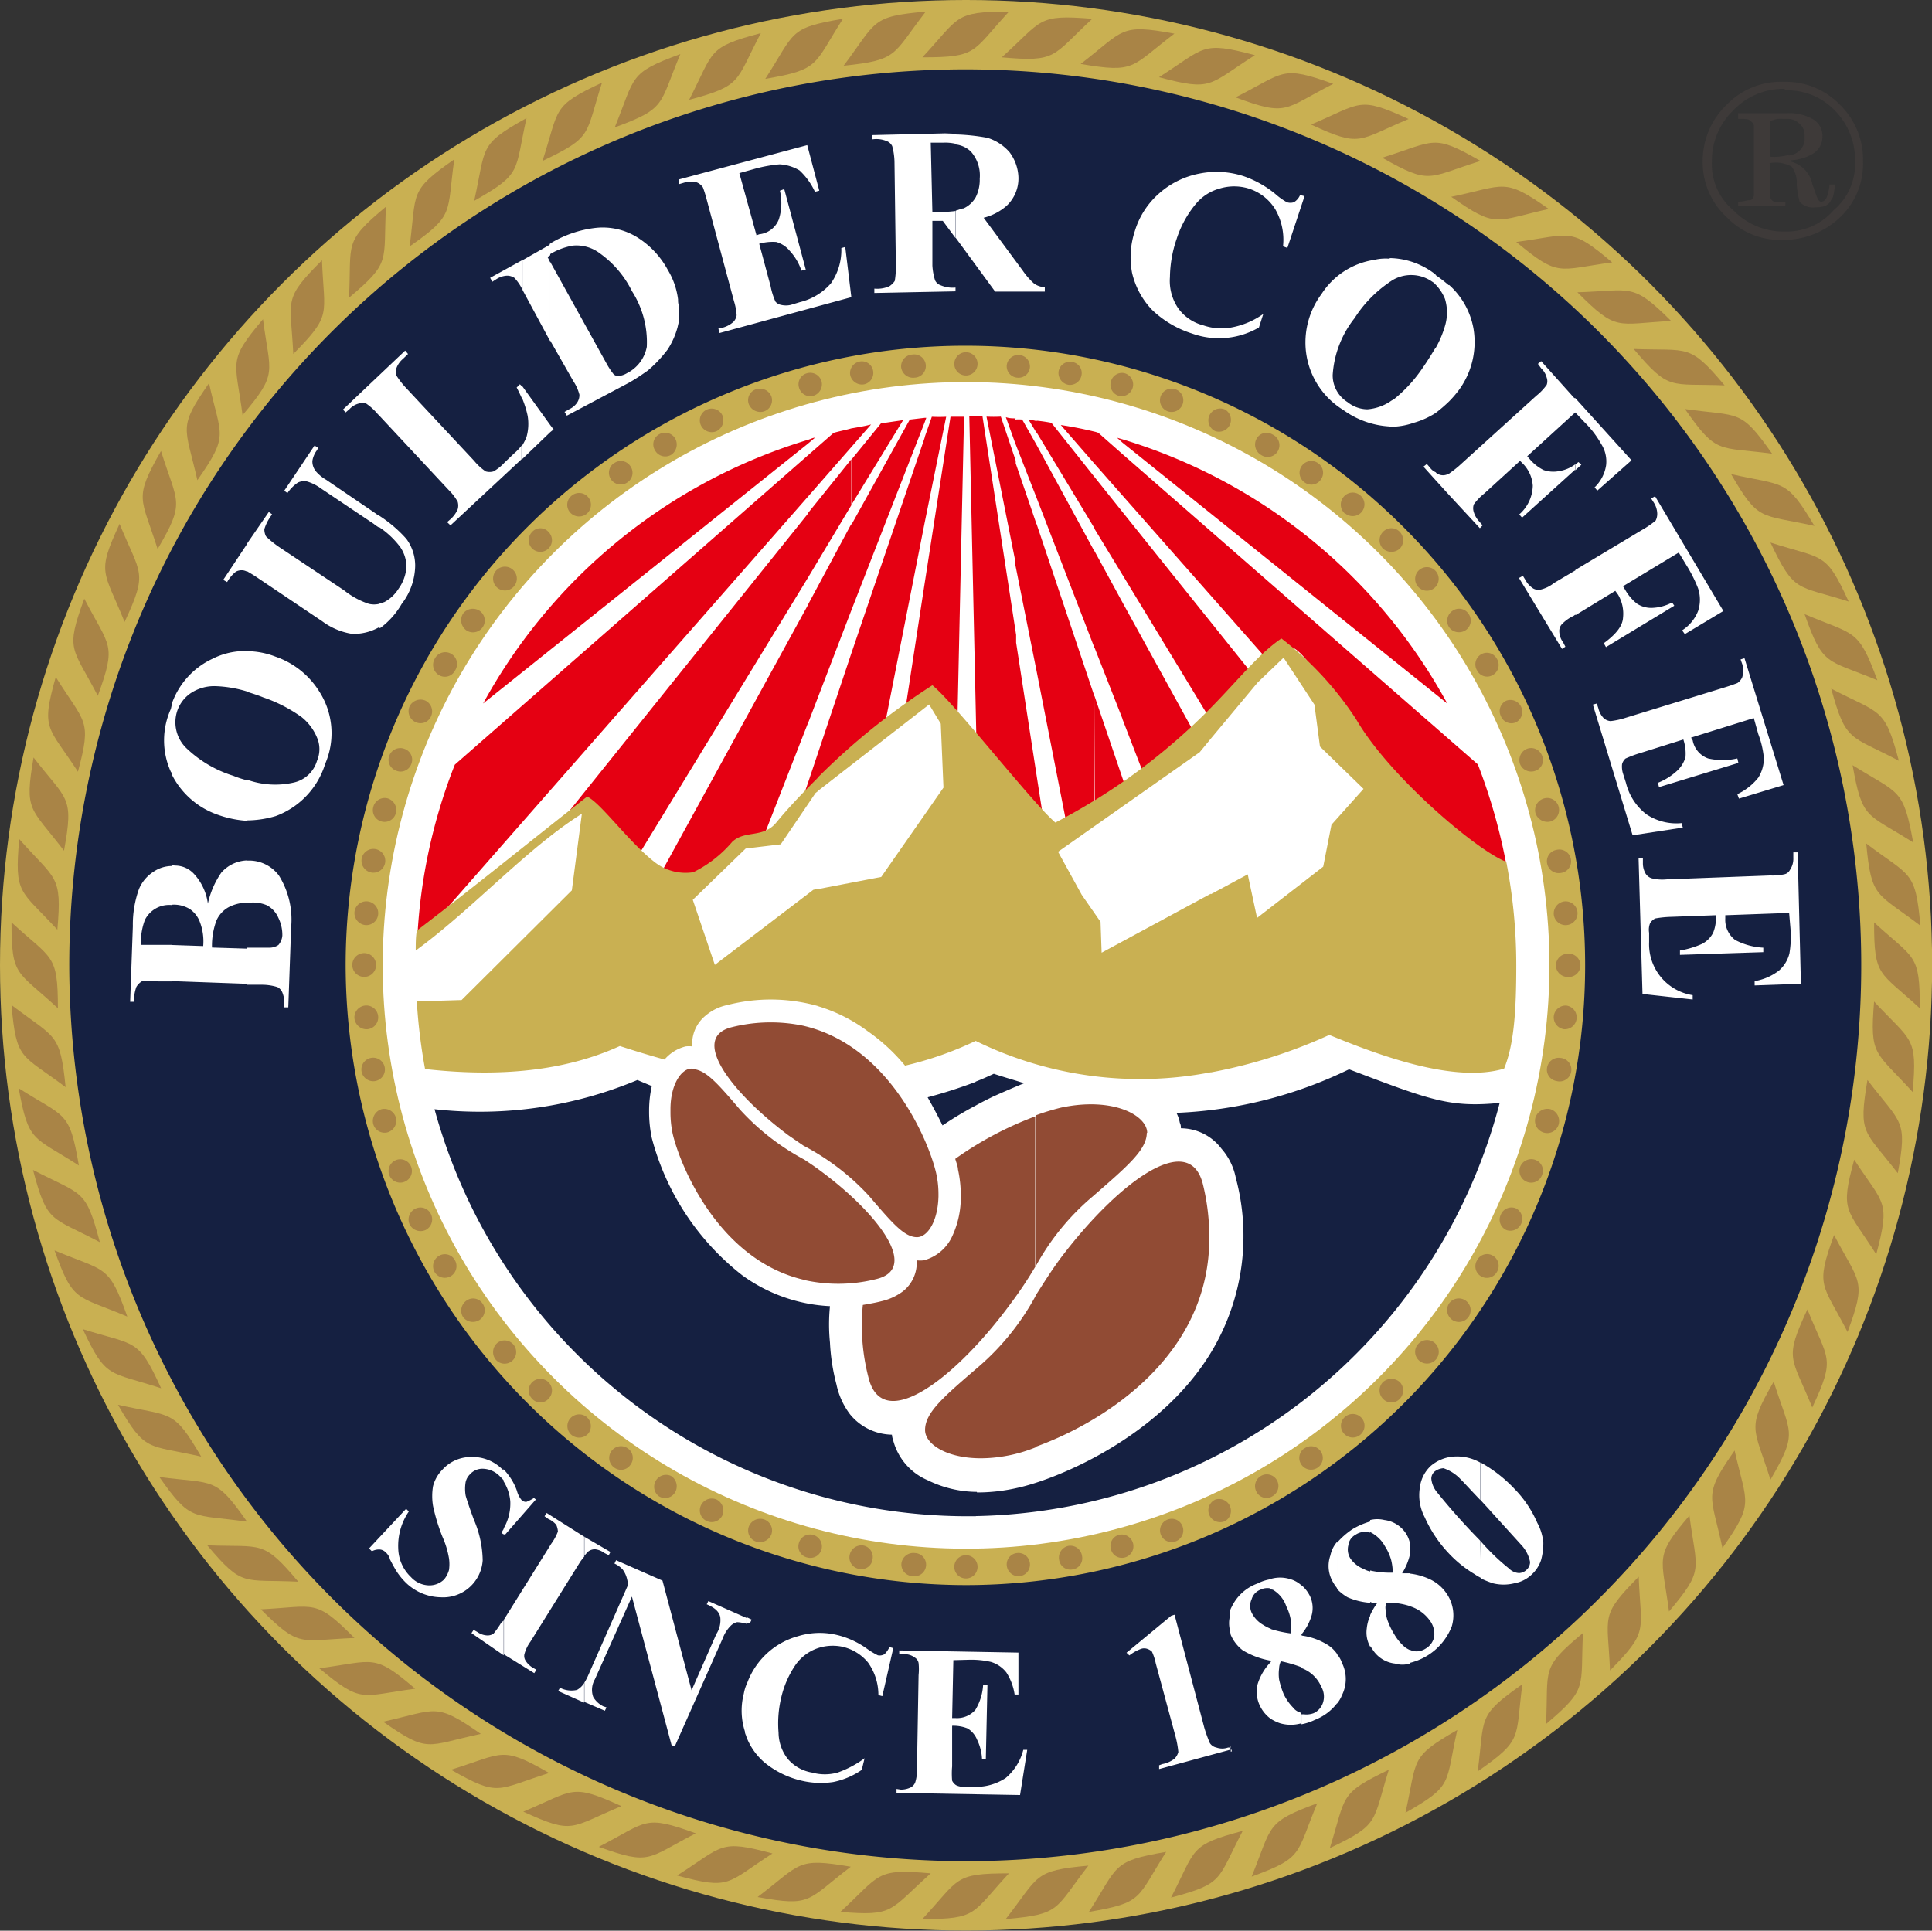 <svg id="图层_1" data-name="图层 1" xmlns="http://www.w3.org/2000/svg" viewBox="0 0 142.81 142.73"><rect x="0" y="0" width="142.81" height="142.73" fill="#333333" stroke="none"/><defs><style>.cls-1{fill:#c9b052;}.cls-2{fill:#152041;}.cls-3{fill:#fff;}.cls-4{fill:#914b34;}.cls-5{fill:#888;}.cls-6{fill:#a98446;}.cls-7{fill:#e50012;}.cls-8{fill:#3e3a39;}</style></defs><title>24正</title><ellipse class="cls-1" cx="71.41" cy="71.36" rx="71.41" ry="71.36"/><path class="cls-2" d="M85.28,140.86A66.23,66.23,0,1,0,19,74.64,66.35,66.35,0,0,0,85.28,140.86Z" transform="translate(-13.88 -3.27)"/><path class="cls-1" d="M85.28,120.45A45.81,45.81,0,1,0,39.43,74.64,45.91,45.91,0,0,0,85.28,120.45Z" transform="translate(-13.88 -3.27)"/><circle class="cls-3" cx="85.28" cy="74.64" r="43.12" transform="translate(-41.67 78.89) rotate(-45)"/><path class="cls-3" d="M130.32,48.71v-3.3l5-3a6.57,6.57,0,0,0,.94-.65,1.07,1.07,0,0,0,.12-.53,1.59,1.59,0,0,0-.24-.78l-.21-.33.29-.16,5.05,8.48-2.85,1.71-.2-.28a3,3,0,0,0,1.18-1.43,2.66,2.66,0,0,0,0-1.67,10.08,10.08,0,0,0-.86-1.71l-.57-.94-4.12,2.49.17.28a3.56,3.56,0,0,0,.85,1,1.91,1.91,0,0,0,1.1.32,3.41,3.41,0,0,0,1.51-.4l.16.24-5.05,3.06-.16-.29c.89-.65,1.38-1.26,1.42-1.87a2.76,2.76,0,0,0-.36-1.71l-.21-.29-2.93,1.79Zm0-10.67v-.45c.08,0,.16-.12.24-.16l.21.2-.45.41Zm0-4.28h0l.73.77a7,7,0,0,1,1.18,1.55,2.39,2.39,0,0,1,.37,1.59,2.87,2.87,0,0,1-.85,1.63l.2.24,2.53-2.24-4.16-4.6v1.06Zm13.12,22.62-4.56,1.42L139,58a1.76,1.76,0,0,0,1.14,1.34,4.84,4.84,0,0,0,2.16,0l.08.33-5.87,1.79-.08-.32a4.57,4.57,0,0,0,1.43-.9,2.2,2.2,0,0,0,.61-1,3.27,3.27,0,0,0-.16-1.3l-3.18,1a8.36,8.36,0,0,0-1.1.41.88.88,0,0,0-.25.41,1.73,1.73,0,0,0,.08.73l.21.66a4.19,4.19,0,0,0,1.51,2.32,4,4,0,0,0,2.6.65l.09.33-3.71.57-2.94-9.66.29-.08.12.36a1.55,1.55,0,0,0,.41.74.88.88,0,0,0,.49.2,5.63,5.63,0,0,0,1.1-.24l7.33-2.25c.53-.16.82-.28.94-.32a1,1,0,0,0,.37-.45,1.92,1.92,0,0,0,0-.94l-.13-.36.29-.09,2.89,9.38-3.3,1-.12-.33a4.34,4.34,0,0,0,1.55-1.22,2.66,2.66,0,0,0,.41-1.47,6.71,6.71,0,0,0-.41-1.75l-.33-1.18Zm2.69,14.38-4.72.17v.24a1.87,1.87,0,0,0,.73,1.59,5,5,0,0,0,2.08.57l0,.33-6.16.2v-.32a6.76,6.76,0,0,0,1.63-.49,1.94,1.94,0,0,0,.82-.82,2.83,2.83,0,0,0,.2-1.3l-3.3.12a7.79,7.79,0,0,0-1.18.12,1,1,0,0,0-.37.33,1.3,1.3,0,0,0-.08.73v.69A3.81,3.81,0,0,0,139,76.84v.32l-3.71-.41L135,66.69h.32v.37a1.52,1.52,0,0,0,.21.81.81.81,0,0,0,.44.33,3.2,3.2,0,0,0,1.1.08l7.67-.29a3.89,3.89,0,0,0,1-.08.6.6,0,0,0,.45-.33,1.46,1.46,0,0,0,.25-.89l0-.41h.32L147,76l-3.42.12,0-.32a4,4,0,0,0,1.8-.78,2.46,2.46,0,0,0,.77-1.26,7.38,7.38,0,0,0,.08-1.83ZM130.32,32.7v1.06L126.77,37l.21.24a3.19,3.19,0,0,0,1,.78,2.18,2.18,0,0,0,1.14.08,2.71,2.71,0,0,0,1.18-.49V38l-3.91,3.54-.21-.24a2.89,2.89,0,0,0,1-2.12,2.56,2.56,0,0,0-.69-1.59l-.25-.25-2.64,2.41a4.16,4.16,0,0,0-.78.81.89.89,0,0,0,0,.57,1.74,1.74,0,0,0,.41.7l.24.28-.2.21L121,39.87V38.28c.16-.12.4-.28.73-.57l5.71-5.18a4,4,0,0,0,.77-.81.79.79,0,0,0,0-.53,1.44,1.44,0,0,0-.41-.69l-.24-.33.24-.2,2.45,2.73Zm0,12.71v3.3l-.12.09a2.81,2.81,0,0,0-.9.65.75.75,0,0,0-.16.53,1.4,1.4,0,0,0,.28.77l.17.33-.25.16L126.16,46l.29-.16.2.33a1.69,1.69,0,0,0,.57.61.79.79,0,0,0,.53.08,2.5,2.5,0,0,0,1-.49l1.59-.94ZM121,32.94a8,8,0,0,0,.73-.85,6,6,0,0,0,1.06-4.57A5.68,5.68,0,0,0,121,24.34Zm0-8.6v8.6a10.58,10.58,0,0,1-1,.86V29a7.58,7.58,0,0,0,.69-1.63,3.46,3.46,0,0,0,0-2,3.3,3.3,0,0,0-.73-1.1v-.69a10.47,10.47,0,0,1,1,.77Zm0,13.94v1.59l-1-1.1V38.2a1,1,0,0,0,.28.16.8.8,0,0,0,.53,0S121,38.32,121,38.28Zm-1-14.71v.69c-.08,0-.16-.12-.25-.16a2.7,2.7,0,0,0-3-.08.87.87,0,0,1-.2.12V22.35A5.61,5.61,0,0,1,120,23.57Zm0,5.38V33.8a6,6,0,0,1-1.63.73,5.17,5.17,0,0,1-1.79.29V33a1.4,1.4,0,0,1,.32-.2,10.57,10.57,0,0,0,2.16-2.36c.37-.53.65-1,.94-1.47Zm0,9.25v.57l-.9-1,.25-.2.24.28A1,1,0,0,0,120.05,38.2Zm-3.42-15.85v1.79a9.17,9.17,0,0,0-2.57,2.65A7.53,7.53,0,0,0,112.39,31a2.34,2.34,0,0,0,1.1,2,2.39,2.39,0,0,0,1.46.53,3.58,3.58,0,0,0,1.68-.57v1.84a6.45,6.45,0,0,1-3.47-1.23A5.86,5.86,0,0,1,110.39,29,6,6,0,0,1,111.57,25a5.62,5.62,0,0,1,3.91-2.52,3.51,3.51,0,0,1,1.15-.08ZM84.51,24.83v-.28h0v.28Zm0-4,2.93,4,3.67,0v-.33a1.41,1.41,0,0,1-.81-.28,5.28,5.28,0,0,1-.82-.94l-2.89-3.91a4.1,4.1,0,0,0,1.67-.86,2.77,2.77,0,0,0,.9-2.16,3.28,3.28,0,0,0-.66-1.83,3.54,3.54,0,0,0-1.63-1.06,15.15,15.15,0,0,0-2.36-.25v.74a1.93,1.93,0,0,1,1.14.53,2.67,2.67,0,0,1,.65,2A2.89,2.89,0,0,1,86,17.86a2,2,0,0,1-.9.82c-.16,0-.37.12-.57.16v2Zm25.8-3.06-.33-.08a1.15,1.15,0,0,1-.45.53.8.8,0,0,1-.53,0,4.84,4.84,0,0,1-.85-.61,7.63,7.63,0,0,0-2.33-1.31,6.43,6.43,0,0,0-3.26-.2,6.27,6.27,0,0,0-3,1.47,6,6,0,0,0-1.79,2.77,6.15,6.15,0,0,0-.21,3.1,5.87,5.87,0,0,0,1.47,2.73A7.56,7.56,0,0,0,102,27.93a5.88,5.88,0,0,0,4.94-.45l.32-1a5.85,5.85,0,0,1-2.36,1,4.1,4.1,0,0,1-2.08-.16A3.26,3.26,0,0,1,100.93,26a3.59,3.59,0,0,1-.57-2.24,9,9,0,0,1,.49-2.81,7.74,7.74,0,0,1,1.43-2.61,3.49,3.49,0,0,1,1.79-1.14,3.68,3.68,0,0,1,2.08,0,3.59,3.59,0,0,1,2,1.55,4.52,4.52,0,0,1,.57,2.73l.32.12Zm-25.8-4.61v.74a3.28,3.28,0,0,0-.9-.08h-.93l.12,5.13h.49a9.81,9.81,0,0,0,1.22-.08v2l-.94-1.27H82.8l0,3.3A4.48,4.48,0,0,0,83,24a.71.71,0,0,0,.41.36,2.25,2.25,0,0,0,1.1.17v.28l-6,.12v-.32a2.27,2.27,0,0,0,1.1-.17,1.42,1.42,0,0,0,.41-.4,6.25,6.25,0,0,0,.08-1.19L80,15.29a4.77,4.77,0,0,0-.17-1.22.75.75,0,0,0-.41-.37,2,2,0,0,0-1.1-.12v-.32l5.42-.13ZM64.09,26.71v0Zm0-10.11,0,.28.41-.12a1.7,1.7,0,0,1,.9,0,1,1,0,0,1,.44.37,9.08,9.08,0,0,1,.29.94l2,7.45a4.36,4.36,0,0,1,.2,1.06.91.91,0,0,1-.24.49,2,2,0,0,1-.74.41l-.37.08.09.33,9.74-2.65-.45-3.71-.29.08a4.3,4.3,0,0,1-.77,2.61A4.44,4.44,0,0,1,73,25.61l-.66.2a1.58,1.58,0,0,1-.73,0,.71.71,0,0,1-.41-.24,5.28,5.28,0,0,1-.36-1.15L70,21.29a3.66,3.66,0,0,1,1.26-.13,2,2,0,0,1,1,.66,4,4,0,0,1,.86,1.46l.32-.08-1.59-5.95-.32.12a4,4,0,0,1-.08,2.12A1.74,1.74,0,0,1,70,20.59l-.2.08-1.27-4.6,1.18-.33a10.16,10.16,0,0,1,1.8-.32,3.22,3.22,0,0,1,1.47.45,5.05,5.05,0,0,1,1.14,1.58l.32-.08L73.55,14l-9.46,2.53Zm0,0v0l0,0Zm0,9.33v.82c0,.24-.08.49-.12.69a5.74,5.74,0,0,1-.74,1.67,9.76,9.76,0,0,1-1.46,1.55c-.29.2-.74.53-1.39.9L55.78,34l-.17-.28.37-.21a1.36,1.36,0,0,0,.57-.49,1,1,0,0,0,.16-.57,3.26,3.26,0,0,0-.45-1l-1.71-3V22.63l4.2,7.58a5.44,5.44,0,0,0,.49.73.5.5,0,0,0,.33.13,1.44,1.44,0,0,0,.65-.21,2.73,2.73,0,0,0,1.47-1.95,7,7,0,0,0-1.1-4.12A7.52,7.52,0,0,0,58.22,22a2.86,2.86,0,0,0-2-.57,4.83,4.83,0,0,0-1.71.65v-.77l.13-.09a8.25,8.25,0,0,1,3.26-1.1,4.84,4.84,0,0,1,3.09.7,6.45,6.45,0,0,1,2.25,2.4A5.54,5.54,0,0,1,64,25.4c0,.16,0,.33.08.49Zm-9.54,9.29v-.53l.25.33Zm0-13.85v.77a.87.87,0,0,1-.2.12l.2.41v5.83l-2-3.71s-.05-.08-.05-.12V22.51l2.08-1.18Zm0,13.32v.53l-2.08,2v-1a4,4,0,0,0,.33-.65A3.57,3.57,0,0,0,52.88,34a7.25,7.25,0,0,0-.41-1.3v-.9ZM52.47,22.51v2.12a3.47,3.47,0,0,0-.57-.82,1,1,0,0,0-.53-.16,1.59,1.59,0,0,0-.77.24l-.33.21-.16-.29,2.36-1.3Zm0,9.33v.9c-.12-.25-.24-.53-.4-.82l.24-.24.16.16Zm0,4.32a3.66,3.66,0,0,1-.61.65l-.69.66a3.26,3.26,0,0,1-.81.65,1,1,0,0,1-.58,0,4,4,0,0,1-.85-.78l-5.1-5.46a6.39,6.39,0,0,1-.65-.85.84.84,0,0,1,0-.53,1.6,1.6,0,0,1,.49-.7l.37-.36-.21-.25L41.92,31v3l5.13,5.5a3.77,3.77,0,0,1,.66.86,1,1,0,0,1,0,.57,2.22,2.22,0,0,1-.49.69l-.29.25.25.24,5.25-4.89v-1ZM41.92,49.73V47.9l.37-.12a2.78,2.78,0,0,0,1.06-1,3.08,3.08,0,0,0,.57-1.55,2.57,2.57,0,0,0-.45-1.51,6.34,6.34,0,0,0-1.55-1.47v-.85a9.67,9.67,0,0,1,2,1.71,3.33,3.33,0,0,1,.65,2,4.74,4.74,0,0,1-1,2.81A5.86,5.86,0,0,1,42,49.69S41.92,49.69,41.92,49.73ZM32.14,66.89h.2A2.74,2.74,0,0,1,34.5,68a6.17,6.17,0,0,1,.9,3.83l-.21,5.91-.32,0a2.06,2.06,0,0,0-.12-1.1.77.77,0,0,0-.37-.4,3.88,3.88,0,0,0-1.18-.17l-1.06,0V73.33l1.18,0,.45,0a1.18,1.18,0,0,0,.69-.2,1.21,1.21,0,0,0,.29-.69,2.86,2.86,0,0,0-.29-1.31,1.9,1.9,0,0,0-.86-.94A2.65,2.65,0,0,0,32.34,70h-.2V66.89ZM41.92,31v3l-.12-.12a4.23,4.23,0,0,0-.86-.78,1.17,1.17,0,0,0-.53,0,1.42,1.42,0,0,0-.69.41l-.29.25-.2-.21L41.92,31Zm0,10.43v.85a2.49,2.49,0,0,1-.41-.28l-3.95-2.65a3.3,3.3,0,0,0-1-.49,1.07,1.07,0,0,0-.65.08,2.84,2.84,0,0,0-.78.78l-.24-.17,2.24-3.34.28.17-.12.2a1.76,1.76,0,0,0-.32.77,1.17,1.17,0,0,0,.24.74,2.85,2.85,0,0,0,.78.65l3.66,2.49c.08.08.21.12.29.2Zm0,6.48a1.69,1.69,0,0,1-.78,0,5.88,5.88,0,0,1-1.83-1l-4.77-3.18a7.16,7.16,0,0,1-1-.81,1.18,1.18,0,0,1-.12-.53,3.32,3.32,0,0,1,.41-.86l.16-.24-.24-.17-1.63,2.37v2c.2.12.49.28.85.53l4.73,3.18a5,5,0,0,0,2.2.93,3.78,3.78,0,0,0,2-.49V47.9Zm-9.78,16v-3a6.17,6.17,0,0,0,3.5.2,2.31,2.31,0,0,0,1.67-1.59A2.17,2.17,0,0,0,37.39,58a3.8,3.8,0,0,0-1.22-1.72,10.87,10.87,0,0,0-2.85-1.46c-.41-.17-.82-.29-1.18-.41v-3a5.9,5.9,0,0,1,2.12.41,6.17,6.17,0,0,1,3.22,2.57,5.69,5.69,0,0,1,.44,5.34,6,6,0,0,1-3.66,3.87A7.63,7.63,0,0,1,32.14,63.92Zm-2.9,6.19a6.45,6.45,0,0,1,1-2.32,2.65,2.65,0,0,1,1.88-.9V70a3,3,0,0,0-1.31.32,2.09,2.09,0,0,0-.93,1,5.35,5.35,0,0,0-.33,2l2.57.08V76l-5.55-.2V73.13l2.33.08a4,4,0,0,0-.25-1.79,2,2,0,0,0-.73-.94,2.26,2.26,0,0,0-1.26-.33h-.09V67.26a.2.2,0,0,1,.21,0,1.9,1.9,0,0,1,1.47.65,4,4,0,0,1,1,2.2Zm2.9-26.57v2a1,1,0,0,0-.25-.09.9.9,0,0,0-.57.09,2.6,2.6,0,0,0-.65.77l-.29-.16,1.76-2.65Zm0,7.86v3A9,9,0,0,0,29.9,54,3.16,3.16,0,0,0,28,54.5a2.61,2.61,0,0,0-1,1.27,2.66,2.66,0,0,0,.7,2.85,8.79,8.79,0,0,0,3.42,2,7.53,7.53,0,0,0,1,.33v3A7.88,7.88,0,0,1,30,63.51a6,6,0,0,1-3.43-3V55.32a5.78,5.78,0,0,1,3-3.34A5.35,5.35,0,0,1,32.14,51.4ZM26.59,75.82h-1a4.82,4.82,0,0,0-1.23,0,1.21,1.21,0,0,0-.4.41,2.86,2.86,0,0,0-.17,1.1H23.5l.2-5.59A7.79,7.79,0,0,1,24.15,69a2.81,2.81,0,0,1,1.1-1.3,2.43,2.43,0,0,1,1.34-.41v2.89a2,2,0,0,0-2,1.1,4.62,4.62,0,0,0-.29,1.84l2.28,0v2.69Zm0-20.5v5.17s0-.08-.08-.16a5.63,5.63,0,0,1,0-4.65Z" transform="translate(-13.88 -3.27)"/><path class="cls-3" d="M118.09,126.23v-1a1.14,1.14,0,0,0,.49.12,1.27,1.27,0,0,0,.69-.21,1.33,1.33,0,0,0,.62-.85,1.67,1.67,0,0,0-.29-1.18,2.84,2.84,0,0,0-1.51-1.1v-2.41a4.76,4.76,0,0,1,1.55.45,3.06,3.06,0,0,1,1.22,1.1,2.84,2.84,0,0,1,.33,2.36,4.43,4.43,0,0,1-3.1,2.69Zm0-8v-.93a2,2,0,0,1,0,.69A.51.51,0,0,1,118.09,118.24Zm0-.93v.93a4.41,4.41,0,0,1-.57,1.35c.21,0,.41,0,.57,0V122a5.22,5.22,0,0,0-1.71-.25.78.78,0,0,0-.08.49,2.68,2.68,0,0,0,.16.86,5.52,5.52,0,0,0,.49,1,3.7,3.7,0,0,0,.78.94,2.24,2.24,0,0,0,.36.21v1a1.88,1.88,0,0,1-1.1,0,2.25,2.25,0,0,1-1.71-1.14.55.55,0,0,1-.12-.16v-2.28a4.7,4.7,0,0,1,.53-.9c-.21,0-.37,0-.53-.08v-2.32a6.55,6.55,0,0,0,1.67.16,4,4,0,0,0-.12-.94,3.71,3.71,0,0,0-.45-1,2.51,2.51,0,0,0-1.1-1.06v-.89a2.25,2.25,0,0,1,1.06,0,2.23,2.23,0,0,1,1.59,1A2.17,2.17,0,0,1,118.09,117.31Zm-2.93-1.63v.89a.12.12,0,0,1-.08,0,1.2,1.2,0,0,0-1,.17,1,1,0,0,0-.53.77,1.24,1.24,0,0,0,.16,1,2.17,2.17,0,0,0,1,.77,1.41,1.41,0,0,0,.45.17v2.32a5.12,5.12,0,0,1-1.67-.41,3.74,3.74,0,0,1-.78-.61v-3.42a5.7,5.7,0,0,1,1.14-1,5.48,5.48,0,0,1,1.31-.57Zm0,7V125a2.15,2.15,0,0,1-.25-1.35,2.94,2.94,0,0,1,.25-.93Zm-2.45,6.52v-3.63a1.92,1.92,0,0,1,.37.65,2.67,2.67,0,0,1,0,2.37A2.37,2.37,0,0,1,112.71,129.21Zm0-11.94v3.42a2.91,2.91,0,0,1-.28-.41,2.34,2.34,0,0,1-.21-2,2.23,2.23,0,0,1,.49-1Zm0,8.31v3.63a3.78,3.78,0,0,1-1.63,1.22,3.9,3.9,0,0,1-1,.33V130s.09,0,.17,0a1.53,1.53,0,0,0,.73-.08,1.28,1.28,0,0,0,.69-.77,1.46,1.46,0,0,0-.12-1.18,2.56,2.56,0,0,0-1.47-1.39v-2.4a4.81,4.81,0,0,1,2,.73,2.51,2.51,0,0,1,.65.65Zm-2.61-1.51v-3.58a2.56,2.56,0,0,1,.62.81,2.07,2.07,0,0,1,.12,1.39A3.84,3.84,0,0,1,110.1,124.07Zm0-3.58v3.58s0,.08-.08.08,0,0,.08,0v2.4a9.93,9.93,0,0,0-1.54-.45,1.32,1.32,0,0,0-.13.53,3,3,0,0,0,0,.82,6.44,6.44,0,0,0,.33,1.06,3.62,3.62,0,0,0,.69,1,1.06,1.06,0,0,0,.61.4v.78a2.84,2.84,0,0,1-1.54,0,3.26,3.26,0,0,1-.7-.33v-4.28a0,0,0,0,1,0,0h0v-2.36a8.28,8.28,0,0,0,1.47.32,3.92,3.92,0,0,0,0-1,3.4,3.4,0,0,0-.33-1,2.25,2.25,0,0,0-1-1.23s-.13,0-.17-.08V120a2.48,2.48,0,0,1,1.43,0A2.07,2.07,0,0,1,110.1,120.49Zm-2.24-.45v.69a1.15,1.15,0,0,0-.81.08,1.08,1.08,0,0,0-.65.7,1.2,1.2,0,0,0,0,1,2.13,2.13,0,0,0,.85.9,3,3,0,0,0,.57.29v2.36a6,6,0,0,1-2.08-.77,2.88,2.88,0,0,1-.89-1.15c0-.08,0-.12-.08-.2v-1.47a1.67,1.67,0,0,1,.16-.4,3.38,3.38,0,0,1,1.91-1.72,3.21,3.21,0,0,1,1-.32Zm0,6.07v4.28a2.58,2.58,0,0,1-.85-1,2.38,2.38,0,0,1-.17-1.59,4.07,4.07,0,0,1,1-1.67Zm-3,6.68v-.28h0l.08.24Zm0-10.31V124a2.18,2.18,0,0,1,0-1.47Zm0,10-.21,0a1.27,1.27,0,0,1-.85,0,.77.77,0,0,1-.49-.33,10.47,10.47,0,0,1-.41-1.14l-2.2-8.35-.25.08-3.3,2.73.21.2a3.15,3.15,0,0,1,.85-.48.69.69,0,0,1,.49,0,.91.91,0,0,1,.33.2,4,4,0,0,1,.28.86l1.43,5.29a7,7,0,0,1,.24,1.27,1.08,1.08,0,0,1-.28.49,2.05,2.05,0,0,1-.9.4l-.24.09,0,.28,5.26-1.43v-.28Zm-35.75-.9v-3.87a5.63,5.63,0,0,1,1.18-1.91,5.54,5.54,0,0,1,2.57-1.55,5.44,5.44,0,0,1,2.94-.08,6.34,6.34,0,0,1,2.16,1,5.57,5.57,0,0,0,.81.49.72.72,0,0,0,.49-.08,1.86,1.86,0,0,0,.37-.53l.28.08-.81,3.55-.29-.08a4.12,4.12,0,0,0-.77-2.41A3.43,3.43,0,0,0,76.11,125a3.48,3.48,0,0,0-1.91.16,3.33,3.33,0,0,0-1.51,1.18,7.15,7.15,0,0,0-1.06,2.41,8.2,8.2,0,0,0-.2,2.61,3.2,3.2,0,0,0,.69,1.95,3,3,0,0,0,1.79,1,3.53,3.53,0,0,0,1.88,0,7.55,7.55,0,0,0,2-1.06l-.21.86a5.64,5.64,0,0,1-2.12.9,6.16,6.16,0,0,1-2.28-.09,6.7,6.7,0,0,1-2.77-1.34,4.71,4.71,0,0,1-1.39-2Zm0-8.35v-.37l.33.16-.12.25a1.58,1.58,0,0,1-.21,0ZM84.35,126l-.09,4.28h.25a1.8,1.8,0,0,0,1.47-.61,4,4,0,0,0,.57-1.84h.32l-.12,5.5h-.28a3.66,3.66,0,0,0-.37-1.46,1.75,1.75,0,0,0-.69-.82,2.83,2.83,0,0,0-1.15-.2l0,3a5.94,5.94,0,0,0,0,1.06.83.83,0,0,0,.29.33,1.24,1.24,0,0,0,.65.12l.61,0a4,4,0,0,0,2.41-.65,4,4,0,0,0,1.3-2.08h.29l-.53,3.34-9.13-.16,0-.29.32.05a1.64,1.64,0,0,0,.74-.17.71.71,0,0,0,.32-.36,2.93,2.93,0,0,0,.13-1l.12-6.93a4.36,4.36,0,0,0,0-.9.6.6,0,0,0-.29-.41,1.22,1.22,0,0,0-.81-.24h-.33v-.28l8.81.16,0,3.1h-.28a4.19,4.19,0,0,0-.61-1.63,2.27,2.27,0,0,0-1.14-.78,6.51,6.51,0,0,0-1.63-.16Zm-15.29-3.06v.37a3.08,3.08,0,0,0-.69-.12,1,1,0,0,0-.49.28,2.56,2.56,0,0,0-.57.9l-3.55,8-.24-.09L60.59,121.3l-2.74,6.12a1.55,1.55,0,0,0-.12,1.3,1.77,1.77,0,0,0,.74.69l.24.08-.12.25-1.51-.65v-1.43a4.6,4.6,0,0,0,.24-.45l3-6.81-.08-.36a2,2,0,0,0-.33-.74,1.88,1.88,0,0,0-.61-.44l.12-.25,3.43,1.51L65,128.23l1.83-4.16a1.9,1.9,0,0,0,.29-1.26c-.09-.41-.41-.69-1-.94l.12-.24,2.85,1.26Zm0,4.85a3.48,3.48,0,0,0-.2.69,5,5,0,0,0,.08,2.78c0,.16.08.28.12.4v-3.87Zm-12-9.45v-1.47L59,118l-.12.24-.32-.16a1.43,1.43,0,0,0-.7-.28.82.82,0,0,0-.49.16S57.2,118.12,57.08,118.29Zm-3.55-4.24-2.32,2.65-.08-.09v-.4a3.69,3.69,0,0,0,.49-2,3.25,3.25,0,0,0-.49-1.47v-.89a4.6,4.6,0,0,1,.57.73,4.23,4.23,0,0,1,.41.85,1.75,1.75,0,0,0,.36.7.5.5,0,0,0,.33.12,3,3,0,0,0,.57-.29l.16.13Zm3.55,2.77-2.77-1.75-.16.24.28.2A1.6,1.6,0,0,1,55,116a1.48,1.48,0,0,1,.12.49,3.81,3.81,0,0,1-.49.9L51.13,123v2.57l2.24,1.39.16-.25-.28-.16a1.57,1.57,0,0,1-.53-.53.64.64,0,0,1-.08-.45,2.79,2.79,0,0,1,.45-.94l3.66-5.87c.13-.2.25-.32.33-.44v-1.47Zm0,10.84v1.43l-1.92-.86.13-.24a1.86,1.86,0,0,0,1.26.16A1.48,1.48,0,0,0,57.08,127.66Zm-5.95-11-.16-.12a1.74,1.74,0,0,1,.16-.28v.4Zm0-3.91v-.89s0,0-.08,0a3.1,3.1,0,0,0-2.32-.93,2.83,2.83,0,0,0-2.12.93,2.69,2.69,0,0,0-.7,1.23,4.41,4.41,0,0,0,0,1.46,13.85,13.85,0,0,0,.7,2.29,6.53,6.53,0,0,1,.48,1.59,3,3,0,0,1,0,.85,1.94,1.94,0,0,1-.36.7,1.55,1.55,0,0,1-1.14.44,1.86,1.86,0,0,1-1.31-.61,3,3,0,0,1-.94-2.08,4.48,4.48,0,0,1,.78-2.77l-.2-.2-2.74,2.93.21.21a1.11,1.11,0,0,1,.61-.13.68.68,0,0,1,.41.21,1,1,0,0,1,.32.53c.21.41.41.77.57,1a5,5,0,0,0,.62.73,3.79,3.79,0,0,0,2.56,1.06,2.93,2.93,0,0,0,3.1-2.73,7.87,7.87,0,0,0-.65-3c-.33-.89-.53-1.5-.61-1.79a3,3,0,0,1,0-1,1.17,1.17,0,0,1,.32-.57,1.23,1.23,0,0,1,1-.41,1.8,1.8,0,0,1,1.22.57,3.7,3.7,0,0,1,.37.41Zm0,10.27v2.57L48.73,124l.16-.24.28.16a1.36,1.36,0,0,0,.7.25.77.77,0,0,0,.49-.13,7.13,7.13,0,0,0,.57-.81Z" transform="translate(-13.88 -3.27)"/><path class="cls-4" d="M73.34,89c.37.25.74.49,1.18.82,4.2,3.1,7.38,7.21,4.16,8a11.52,11.52,0,0,1-5.34.08V89Zm9.91,2.53A7.07,7.07,0,0,0,83.08,90c-.53-2.32-3.42-9.37-9.74-10.88V88a17.81,17.81,0,0,1,4.77,3.67c1.71,2,2.61,3.06,3.55,3.06.77,0,1.54-1.14,1.59-3ZM65,82.3c1,0,1.87,1,3.58,3A17.71,17.71,0,0,0,73.34,89v8.89C67,96.44,64.13,89.39,63.6,87.07a7.65,7.65,0,0,1-.16-1.59v-.21c0-1.83.81-3,1.55-3Zm8.35-3.18A11.8,11.8,0,0,0,68,79.2c-3.22.77,0,4.89,4.16,8l1.18.81Z" transform="translate(-13.88 -3.27)"/><path class="cls-5" d="M81.66,94Z" transform="translate(-13.88 -3.27)"/><path class="cls-4" d="M98.65,87c0,1.26-1.38,2.44-4,4.72a18,18,0,0,0-4.2,5.14V85.72a17.59,17.59,0,0,1,1.87-.57c3.83-.81,6.36.57,6.36,1.88Zm4.61,7.17a16.32,16.32,0,0,0-.45-3.3c-1-4.24-6.48,0-10.6,5.5-.73,1-1.26,1.87-1.79,2.69v11.17c4.44-1.59,12.51-6.2,12.84-14.88ZM90.42,96.89a29.65,29.65,0,0,1-1.79,2.69c-4.08,5.58-9.54,9.78-10.56,5.5a15.34,15.34,0,0,1-.41-5.34c.45-.08.94-.16,1.39-.28a4.19,4.19,0,0,0,1.59-.74,2.69,2.69,0,0,0,1-2.28h0a2.24,2.24,0,0,0,.53,0,3.23,3.23,0,0,0,2.12-1.83,6.77,6.77,0,0,0,.61-2.9,9,9,0,0,0-.21-2c0-.2-.12-.49-.2-.77a25.47,25.47,0,0,1,5.91-3.14V96.89Zm0,2.2a18.54,18.54,0,0,1-4.16,5.18c-2.65,2.28-4,3.42-4,4.72s2.52,2.65,6.35,1.84a11.27,11.27,0,0,0,1.84-.57Z" transform="translate(-13.88 -3.27)"/><path class="cls-2" d="M124.74,84.78A40.84,40.84,0,0,1,86,115.35V113.6h.32a13.24,13.24,0,0,0,2.73-.33h0c2.69-.57,9.62-3.34,13.62-8.92a16.62,16.62,0,0,0,2.56-14,4.62,4.62,0,0,0-1.06-2.16,3.78,3.78,0,0,0-3-1.51c0-.12,0-.25-.08-.41a2.63,2.63,0,0,0-.25-.73,32.11,32.11,0,0,0,12.76-3.22c6,2.28,7.46,2.85,11.17,2.48ZM86,85c.45-.25.85-.45,1.26-.65.82-.37,1.59-.7,2.32-1-.77-.25-1.5-.45-2.24-.7-.45.21-.89.41-1.34.58Zm0,30.36h-.74A40.88,40.88,0,0,1,46,85.27a30.11,30.11,0,0,0,15-2.16c.37.17.69.29,1.06.45a8.29,8.29,0,0,0-.2,1.84,9.41,9.41,0,0,0,.2,2,19,19,0,0,0,6.69,10.15,12,12,0,0,0,6.48,2.28,13.43,13.43,0,0,0,0,2.69h0a15,15,0,0,0,.48,3.1,5.54,5.54,0,0,0,1,2.2,4.07,4.07,0,0,0,3.1,1.51,1.3,1.3,0,0,0,.08.37,4.42,4.42,0,0,0,2.57,3,8.33,8.33,0,0,0,3.63.86v1.75Zm0-32.11a35.89,35.89,0,0,1-3.55,1.14c.41.73.78,1.42,1.1,2.08A26.46,26.46,0,0,1,86,85Z" transform="translate(-13.88 -3.27)"/><path class="cls-6" d="M88.46,4.13c-2.77,3-2.28,3.38-6.4,3.38C84.84,4.53,84.35,4.13,88.46,4.13Z" transform="translate(-13.88 -3.27)"/><path class="cls-6" d="M82.06,145.14c2.78-3,2.29-3.38,6.4-3.38C85.69,144.74,86.18,145.14,82.06,145.14Z" transform="translate(-13.88 -3.27)"/><path class="cls-6" d="M82.31,4.13c-2.49,3.22-2,3.58-6.07,4C78.72,4.82,78.23,4.49,82.31,4.13Z" transform="translate(-13.88 -3.27)"/><path class="cls-6" d="M88.22,145.14c2.52-3.22,2-3.58,6.11-3.95C91.8,144.45,92.33,144.78,88.22,145.14Z" transform="translate(-13.88 -3.27)"/><path class="cls-6" d="M76.19,4.66C74,8.08,74.52,8.41,70.45,9.1,72.69,5.63,72.12,5.35,76.19,4.66Z" transform="translate(-13.88 -3.27)"/><path class="cls-6" d="M94.37,144.61c2.2-3.42,1.67-3.75,5.71-4.44C97.88,143.64,98.41,143.92,94.37,144.61Z" transform="translate(-13.88 -3.27)"/><path class="cls-6" d="M70.12,5.72c-1.91,3.62-1.34,3.87-5.3,4.93C66.7,7,66.13,6.78,70.12,5.72Z" transform="translate(-13.88 -3.27)"/><path class="cls-6" d="M100.44,143.55c1.88-3.62,1.31-3.87,5.3-4.93C103.83,142.25,104.4,142.5,100.44,143.55Z" transform="translate(-13.88 -3.27)"/><path class="cls-6" d="M64.17,7.27c-1.59,3.79-1,4-4.85,5.42C60.87,8.9,60.3,8.69,64.17,7.27Z" transform="translate(-13.88 -3.27)"/><path class="cls-6" d="M106.4,142c1.54-3.79,1-4,4.85-5.42C109.66,140.38,110.27,140.58,106.4,142Z" transform="translate(-13.88 -3.27)"/><path class="cls-6" d="M58.38,9.38c-1.26,3.92-.65,4-4.4,5.79C55.25,11.26,54.63,11.14,58.38,9.38Z" transform="translate(-13.88 -3.27)"/><path class="cls-6" d="M112.18,139.89c1.23-3.92.65-4,4.36-5.79C115.32,138,115.89,138.13,112.18,139.89Z" transform="translate(-13.88 -3.27)"/><path class="cls-6" d="M52.8,12c-.9,4-.28,4.08-3.87,6.12C49.83,14.11,49.21,14,52.8,12Z" transform="translate(-13.88 -3.27)"/><path class="cls-6" d="M117.77,137.28c.89-4,.28-4.08,3.83-6.12C120.7,135.16,121.35,135.24,117.77,137.28Z" transform="translate(-13.88 -3.27)"/><path class="cls-6" d="M47.46,15.05c-.57,4,.08,4.08-3.3,6.44C44.69,17.45,44.08,17.41,47.46,15.05Z" transform="translate(-13.88 -3.27)"/><path class="cls-6" d="M123.11,134.22c.53-4-.09-4.07,3.3-6.44C125.88,131.82,126.49,131.86,123.11,134.22Z" transform="translate(-13.88 -3.27)"/><path class="cls-6" d="M42.41,18.55c-.21,4.12.41,4.08-2.73,6.73C39.88,21.2,39.23,21.2,42.41,18.55Z" transform="translate(-13.88 -3.27)"/><path class="cls-6" d="M128.16,130.72c.2-4.12-.45-4.08,2.73-6.73C130.69,128.07,131.3,128.07,128.16,130.72Z" transform="translate(-13.88 -3.27)"/><path class="cls-6" d="M37.68,22.51c.16,4.11.77,4-2.12,6.93C35.36,25.36,34.75,25.44,37.68,22.51Z" transform="translate(-13.88 -3.27)"/><path class="cls-6" d="M132.89,126.76c-.17-4.11-.78-4,2.12-6.93C135.17,123.91,135.78,123.83,132.89,126.76Z" transform="translate(-13.88 -3.27)"/><path class="cls-6" d="M33.32,26.87c.53,4.07,1.14,3.95-1.51,7.09C31.28,29.89,30.67,30,33.32,26.87Z" transform="translate(-13.88 -3.27)"/><path class="cls-6" d="M137.25,122.4c-.53-4.07-1.14-4,1.51-7.09C139.29,119.39,139.9,119.26,137.25,122.4Z" transform="translate(-13.88 -3.27)"/><path class="cls-6" d="M29.33,31.6c.89,4,1.5,3.79-.86,7.17C27.57,34.78,27,34.94,29.33,31.6Z" transform="translate(-13.88 -3.27)"/><path class="cls-6" d="M141.2,117.71c-.85-4-1.47-3.83.9-7.21C143,114.5,143.57,114.33,141.2,117.71Z" transform="translate(-13.88 -3.27)"/><path class="cls-6" d="M25.78,36.61c1.22,3.91,1.83,3.71-.25,7.25C24.31,40,23.74,40.2,25.78,36.61Z" transform="translate(-13.88 -3.27)"/><path class="cls-6" d="M144.75,112.66c-1.23-3.91-1.8-3.71.24-7.25C146.21,109.32,146.83,109.07,144.75,112.66Z" transform="translate(-13.88 -3.27)"/><path class="cls-6" d="M22.72,42c1.55,3.79,2.12,3.5.37,7.25C21.54,45.41,21,45.7,22.72,42Z" transform="translate(-13.88 -3.27)"/><path class="cls-6" d="M147.84,107.32c-1.54-3.79-2.11-3.5-.36-7.25C149,103.86,149.6,103.57,147.84,107.32Z" transform="translate(-13.88 -3.27)"/><path class="cls-6" d="M20.11,47.53c1.88,3.63,2.41,3.3,1,7.18C19.22,51.08,18.69,51.4,20.11,47.53Z" transform="translate(-13.88 -3.27)"/><path class="cls-6" d="M150.45,101.74c-1.87-3.63-2.4-3.3-1-7.17C151.35,98.19,151.88,97.87,150.45,101.74Z" transform="translate(-13.88 -3.27)"/><path class="cls-6" d="M18,53.32c2.16,3.46,2.69,3.1,1.64,7C17.42,56.91,16.89,57.27,18,53.32Z" transform="translate(-13.88 -3.27)"/><path class="cls-6" d="M152.57,96c-2.2-3.46-2.69-3.1-1.63-7C153.14,92.36,153.63,92,152.57,96Z" transform="translate(-13.88 -3.27)"/><path class="cls-6" d="M16.36,59.27c2.49,3.22,3,2.81,2.25,6.89C16.12,62.9,15.67,63.31,16.36,59.27Z" transform="translate(-13.88 -3.27)"/><path class="cls-6" d="M154.16,90c-2.48-3.22-2.93-2.81-2.24-6.89C154.41,86.37,154.9,86,154.16,90Z" transform="translate(-13.88 -3.27)"/><path class="cls-6" d="M15.3,65.3C18,68.36,18.48,67.91,18.12,72,15.35,69,14.94,69.42,15.3,65.3Z" transform="translate(-13.88 -3.27)"/><path class="cls-6" d="M155.26,84c-2.77-3.06-3.18-2.61-2.85-6.69C155.18,80.3,155.63,79.85,155.26,84Z" transform="translate(-13.88 -3.27)"/><path class="cls-6" d="M14.73,71.46c3,2.77,3.43,2.28,3.43,6.35C15.14,75,14.73,75.53,14.73,71.46Z" transform="translate(-13.88 -3.27)"/><path class="cls-6" d="M155.79,77.81c-3-2.77-3.38-2.28-3.38-6.35C155.43,74.23,155.79,73.74,155.79,77.81Z" transform="translate(-13.88 -3.27)"/><path class="cls-6" d="M14.73,77.57c3.26,2.49,3.59,2,4,6.07C15.43,81.16,15.1,81.69,14.73,77.57Z" transform="translate(-13.88 -3.27)"/><path class="cls-6" d="M155.83,71.7c-3.26-2.48-3.62-2-4-6.07C155.1,68.11,155.47,67.58,155.83,71.7Z" transform="translate(-13.88 -3.27)"/><path class="cls-6" d="M15.26,83.72c3.47,2.21,3.75,1.63,4.45,5.71C16.28,87.23,16,87.76,15.26,83.72Z" transform="translate(-13.88 -3.27)"/><path class="cls-6" d="M155.3,65.55c-3.46-2.2-3.75-1.63-4.48-5.71C154.28,62,154.57,61.51,155.3,65.55Z" transform="translate(-13.88 -3.27)"/><path class="cls-6" d="M16.32,89.76C20,91.67,20.2,91.1,21.26,95.1,17.63,93.18,17.38,93.75,16.32,89.76Z" transform="translate(-13.88 -3.27)"/><path class="cls-6" d="M154.24,59.51c-3.62-1.91-3.91-1.34-5-5.33C152.9,56.09,153.18,55.52,154.24,59.51Z" transform="translate(-13.88 -3.27)"/><path class="cls-6" d="M17.91,95.71c3.79,1.59,4,1,5.38,4.89C19.5,99,19.3,99.58,17.91,95.71Z" transform="translate(-13.88 -3.27)"/><path class="cls-6" d="M152.65,53.56c-3.79-1.58-4-1-5.38-4.89C151,50.26,151.23,49.69,152.65,53.56Z" transform="translate(-13.88 -3.27)"/><path class="cls-6" d="M20,101.53c3.91,1.23,4.08.62,5.79,4.37C21.91,104.63,21.74,105.24,20,101.53Z" transform="translate(-13.88 -3.27)"/><path class="cls-6" d="M150.53,47.74c-3.87-1.23-4-.61-5.78-4.36C148.66,44.64,148.82,44,150.53,47.74Z" transform="translate(-13.88 -3.27)"/><path class="cls-6" d="M22.6,107.12c4,.9,4.08.28,6.15,3.83C24.76,110.05,24.64,110.66,22.6,107.12Z" transform="translate(-13.88 -3.27)"/><path class="cls-6" d="M148,42.15c-4-.89-4.12-.28-6.16-3.83C145.81,39.22,145.89,38.61,148,42.15Z" transform="translate(-13.88 -3.27)"/><path class="cls-6" d="M25.66,112.46c4.07.53,4.11-.08,6.48,3.3C28.06,115.19,28,115.8,25.66,112.46Z" transform="translate(-13.88 -3.27)"/><path class="cls-6" d="M144.87,36.81c-4-.53-4.08.09-6.44-3.3C142.51,34.08,142.51,33.47,144.87,36.81Z" transform="translate(-13.88 -3.27)"/><path class="cls-6" d="M29.2,117.51c4.08.16,4.08-.45,6.73,2.69C31.81,120,31.85,120.65,29.2,117.51Z" transform="translate(-13.88 -3.27)"/><path class="cls-6" d="M141.36,31.76c-4.07-.16-4.07.45-6.72-2.69C138.72,29.23,138.72,28.62,141.36,31.76Z" transform="translate(-13.88 -3.27)"/><path class="cls-6" d="M33.16,122.24c4.07-.2,4-.82,6.92,2.12C36,124.52,36.05,125.13,33.16,122.24Z" transform="translate(-13.88 -3.27)"/><path class="cls-6" d="M137.41,27c-4.07.21-4,.82-6.93-2.12C134.56,24.75,134.52,24.14,137.41,27Z" transform="translate(-13.88 -3.27)"/><path class="cls-6" d="M37.48,126.6c4.07-.53,4-1.14,7.09,1.51C40.53,128.64,40.66,129.25,37.48,126.6Z" transform="translate(-13.88 -3.27)"/><path class="cls-6" d="M133.05,22.67c-4,.53-3.91,1.14-7.09-1.51C130,20.63,129.91,20,133.05,22.67Z" transform="translate(-13.88 -3.27)"/><path class="cls-6" d="M42.2,130.55c4-.89,3.84-1.46,7.22.9C45.38,132.31,45.59,132.92,42.2,130.55Z" transform="translate(-13.88 -3.27)"/><path class="cls-6" d="M128.36,18.72c-4,.89-3.83,1.47-7.21-.9C125.14,17,125,16.35,128.36,18.72Z" transform="translate(-13.88 -3.27)"/><path class="cls-6" d="M47.22,134.1c3.91-1.22,3.71-1.79,7.25.24C50.56,135.57,50.8,136.14,47.22,134.1Z" transform="translate(-13.88 -3.27)"/><path class="cls-6" d="M123.31,15.17c-3.91,1.22-3.67,1.8-7.26-.24C120,13.7,119.76,13.13,123.31,15.17Z" transform="translate(-13.88 -3.27)"/><path class="cls-6" d="M52.56,137.2c3.79-1.59,3.5-2.12,7.25-.41C56,138.38,56.31,138.91,52.56,137.2Z" transform="translate(-13.88 -3.27)"/><path class="cls-6" d="M118,12.07c-3.79,1.59-3.5,2.12-7.21.41C114.55,10.89,114.26,10.36,118,12.07Z" transform="translate(-13.88 -3.27)"/><path class="cls-6" d="M58.14,139.8c3.63-1.87,3.3-2.4,7.17-1C61.69,140.66,62,141.19,58.14,139.8Z" transform="translate(-13.88 -3.27)"/><path class="cls-6" d="M112.43,9.47c-3.67,1.87-3.34,2.44-7.22,1C108.88,8.61,108.56,8.08,112.43,9.47Z" transform="translate(-13.88 -3.27)"/><path class="cls-6" d="M63.93,141.92c3.46-2.2,3.09-2.69,7.05-1.63C67.55,142.5,67.92,143,63.93,141.92Z" transform="translate(-13.88 -3.27)"/><path class="cls-6" d="M106.64,7.35c-3.46,2.2-3.1,2.69-7.09,1.63C103,6.78,102.65,6.29,106.64,7.35Z" transform="translate(-13.88 -3.27)"/><path class="cls-6" d="M69.88,143.51c3.26-2.48,2.85-2.93,6.89-2.24C73.5,143.76,73.91,144.25,69.88,143.51Z" transform="translate(-13.88 -3.27)"/><path class="cls-6" d="M100.69,5.76C97.43,8.24,97.84,8.69,93.76,8,97,5.51,96.61,5,100.69,5.76Z" transform="translate(-13.88 -3.27)"/><path class="cls-6" d="M76,144.61c3-2.77,2.57-3.22,6.68-2.85C79.58,144.53,80,144.94,76,144.61Z" transform="translate(-13.88 -3.27)"/><path class="cls-6" d="M94.62,4.66c-3,2.77-2.57,3.22-6.69,2.85C91,4.74,90.5,4.33,94.62,4.66Z" transform="translate(-13.88 -3.27)"/><path class="cls-6" d="M85.28,29.31a.86.86,0,0,1,0,1.72.86.86,0,1,1,0-1.72Z" transform="translate(-13.88 -3.27)"/><path class="cls-6" d="M85.28,118.24a.86.86,0,0,1,0,1.72.86.86,0,1,1,0-1.72Z" transform="translate(-13.88 -3.27)"/><path class="cls-6" d="M81.33,29.48a.86.86,0,1,1,.16,1.71.89.89,0,0,1-1-.77A.88.88,0,0,1,81.33,29.48Z" transform="translate(-13.88 -3.27)"/><path class="cls-6" d="M89.07,118.08a.85.85,0,0,1,.94.78.86.86,0,0,1-.77.93.87.87,0,0,1-.94-.77A.84.84,0,0,1,89.07,118.08Z" transform="translate(-13.88 -3.27)"/><path class="cls-6" d="M77.42,30a.84.84,0,0,1,1,.69.86.86,0,0,1-.7,1,.89.89,0,0,1-1-.73A.87.87,0,0,1,77.42,30Z" transform="translate(-13.88 -3.27)"/><path class="cls-6" d="M92.86,117.55a.87.87,0,0,1,1,.74.83.83,0,0,1-.69,1,.84.84,0,0,1-1-.69A.89.89,0,0,1,92.86,117.55Z" transform="translate(-13.88 -3.27)"/><path class="cls-6" d="M73.55,30.86a.87.87,0,0,1,1.06.61A.89.89,0,0,1,74,32.53a.86.86,0,0,1-1.06-.61A.84.84,0,0,1,73.55,30.86Z" transform="translate(-13.88 -3.27)"/><path class="cls-6" d="M96.57,116.74a.87.87,0,0,1,1.06.61.86.86,0,0,1-.61,1.06A.83.83,0,0,1,96,117.8.85.85,0,0,1,96.57,116.74Z" transform="translate(-13.88 -3.27)"/><path class="cls-6" d="M69.76,32.05a.91.91,0,0,1,1.14.53.87.87,0,0,1-.53,1.1.92.92,0,0,1-1.14-.53A.85.85,0,0,1,69.76,32.05Z" transform="translate(-13.88 -3.27)"/><path class="cls-6" d="M100.2,115.6a.85.85,0,0,1,1.1.53.86.86,0,1,1-1.1-.53Z" transform="translate(-13.88 -3.27)"/><path class="cls-6" d="M66.13,33.55a.88.88,0,0,1,1.14.41.91.91,0,0,1-.41,1.18.89.89,0,0,1-1.18-.45A.87.87,0,0,1,66.13,33.55Z" transform="translate(-13.88 -3.27)"/><path class="cls-6" d="M103.71,114.13a.88.88,0,0,1,.73,1.59.87.87,0,0,1-.73-1.59Z" transform="translate(-13.88 -3.27)"/><path class="cls-6" d="M62.58,35.39a.87.87,0,0,1,1.22.32.91.91,0,0,1-.32,1.19.86.86,0,0,1-1.18-.33A.85.85,0,0,1,62.58,35.39Z" transform="translate(-13.88 -3.27)"/><path class="cls-6" d="M107.09,112.38a.86.86,0,0,1,1.18.32.87.87,0,0,1-.33,1.18.83.83,0,0,1-1.18-.32A.87.87,0,0,1,107.09,112.38Z" transform="translate(-13.88 -3.27)"/><path class="cls-6" d="M59.28,37.51a.84.84,0,0,1,1.18.2.85.85,0,0,1-.2,1.22.86.86,0,1,1-1-1.42Z" transform="translate(-13.88 -3.27)"/><path class="cls-6" d="M110.31,110.34a.85.85,0,0,1,1.18.2.86.86,0,0,1-.2,1.22.86.86,0,1,1-1-1.42Z" transform="translate(-13.88 -3.27)"/><path class="cls-6" d="M56.14,39.91a.87.87,0,1,1,1.1,1.35A.89.89,0,0,1,56,41.13.86.86,0,0,1,56.14,39.91Z" transform="translate(-13.88 -3.27)"/><path class="cls-6" d="M113.32,108a.87.87,0,1,1-.12,1.22A.86.86,0,0,1,113.32,108Z" transform="translate(-13.88 -3.27)"/><path class="cls-6" d="M53.21,42.6a.81.81,0,0,1,1.22,0,.86.86,0,1,1-1.22,0Z" transform="translate(-13.88 -3.27)"/><path class="cls-6" d="M116.1,105.45a.93.93,0,0,1,1.26,0,.9.9,0,0,1,0,1.22.85.85,0,0,1-1.26,0A.88.88,0,0,1,116.1,105.45Z" transform="translate(-13.88 -3.27)"/><path class="cls-6" d="M50.52,45.49a.88.88,0,1,1,.12,1.23A.89.89,0,0,1,50.52,45.49Z" transform="translate(-13.88 -3.27)"/><path class="cls-6" d="M118.7,102.64a.87.87,0,1,1,.09,1.22A.85.85,0,0,1,118.7,102.64Z" transform="translate(-13.88 -3.27)"/><path class="cls-6" d="M48.11,48.63a.91.91,0,0,1,1.23-.2.87.87,0,0,1-1,1.43A.92.92,0,0,1,48.11,48.63Z" transform="translate(-13.88 -3.27)"/><path class="cls-6" d="M121,99.62a.88.88,0,0,1,1.22-.2.86.86,0,0,1-1,1.42A.89.89,0,0,1,121,99.62Z" transform="translate(-13.88 -3.27)"/><path class="cls-6" d="M46,52a.87.87,0,1,1,1.51.85.84.84,0,0,1-1.18.33A.88.88,0,0,1,46,52Z" transform="translate(-13.88 -3.27)"/><path class="cls-6" d="M123.06,96.44a.83.83,0,0,1,1.19-.33.87.87,0,0,1,.28,1.19.85.85,0,0,1-1.18.32A.86.86,0,0,1,123.06,96.44Z" transform="translate(-13.88 -3.27)"/><path class="cls-6" d="M44.16,55.48a.91.91,0,0,1,1.18-.41.89.89,0,0,1,.41,1.14.85.85,0,0,1-1.14.45A.89.89,0,0,1,44.16,55.48Z" transform="translate(-13.88 -3.27)"/><path class="cls-6" d="M124.82,93.06a.85.85,0,0,1,1.14-.45.88.88,0,0,1-.74,1.59A.84.84,0,0,1,124.82,93.06Z" transform="translate(-13.88 -3.27)"/><path class="cls-6" d="M42.65,59.15a.87.87,0,0,1,1.1-.53.85.85,0,0,1,.53,1.14.84.84,0,0,1-1.1.49A.86.86,0,0,1,42.65,59.15Z" transform="translate(-13.88 -3.27)"/><path class="cls-6" d="M126.24,89.55a.88.88,0,0,1,1.14-.53.84.84,0,0,1,.49,1.1.85.85,0,0,1-1.1.53A.87.87,0,0,1,126.24,89.55Z" transform="translate(-13.88 -3.27)"/><path class="cls-6" d="M41.47,62.94a.87.87,0,0,1,1.06-.65.9.9,0,0,1,.61,1.1.86.86,0,1,1-1.67-.45Z" transform="translate(-13.88 -3.27)"/><path class="cls-6" d="M127.38,85.88a.93.93,0,0,1,1.11-.61.92.92,0,0,1,.61,1.1A.88.88,0,0,1,128,87,.9.9,0,0,1,127.38,85.88Z" transform="translate(-13.88 -3.27)"/><path class="cls-6" d="M40.61,66.77a.88.88,0,1,1,.7,1A.89.89,0,0,1,40.61,66.77Z" transform="translate(-13.88 -3.27)"/><path class="cls-6" d="M128.24,82.18a.87.87,0,0,1,1-.7.87.87,0,1,1-.29,1.71A.85.85,0,0,1,128.24,82.18Z" transform="translate(-13.88 -3.27)"/><path class="cls-6" d="M40.08,70.72a.88.88,0,1,1,.82.94A.9.9,0,0,1,40.08,70.72Z" transform="translate(-13.88 -3.27)"/><path class="cls-6" d="M128.73,78.43a.88.88,0,0,1,.94-.82.88.88,0,0,1-.17,1.75A.89.89,0,0,1,128.73,78.43Z" transform="translate(-13.88 -3.27)"/><path class="cls-6" d="M39.92,74.64a.88.88,0,1,1,.86.85A.89.89,0,0,1,39.92,74.64Z" transform="translate(-13.88 -3.27)"/><path class="cls-6" d="M128.89,74.64a.87.87,0,0,1,.86-.86.86.86,0,1,1,0,1.71A.86.86,0,0,1,128.89,74.64Z" transform="translate(-13.88 -3.27)"/><path class="cls-6" d="M40.08,78.55a.88.88,0,1,1,.94.81A.9.9,0,0,1,40.08,78.55Z" transform="translate(-13.88 -3.27)"/><path class="cls-6" d="M128.73,70.85a.9.9,0,0,1,.77-.94.88.88,0,1,1-.77.94Z" transform="translate(-13.88 -3.27)"/><path class="cls-6" d="M40.61,82.5a.87.87,0,1,1,1,.69A.88.88,0,0,1,40.61,82.5Z" transform="translate(-13.88 -3.27)"/><path class="cls-6" d="M128.24,67.1a.85.85,0,0,1,.69-1,.87.87,0,1,1,.29,1.71A.87.87,0,0,1,128.24,67.1Z" transform="translate(-13.88 -3.27)"/><path class="cls-6" d="M41.47,86.37a.91.91,0,0,1,.61-1.1.89.89,0,0,1,1.06.61.9.9,0,0,1-.61,1.1A.87.87,0,0,1,41.47,86.37Z" transform="translate(-13.88 -3.27)"/><path class="cls-6" d="M127.38,63.39a.9.9,0,0,1,.66-1.1.87.87,0,0,1,1.06.65.89.89,0,0,1-.61,1.06A.93.93,0,0,1,127.38,63.39Z" transform="translate(-13.88 -3.27)"/><path class="cls-6" d="M42.65,90.12a.87.87,0,0,1,.53-1.1.86.86,0,0,1,.57,1.63A.86.86,0,0,1,42.65,90.12Z" transform="translate(-13.88 -3.27)"/><path class="cls-6" d="M126.24,59.76a.9.9,0,0,1,.53-1.14.86.86,0,0,1,1.1.53.83.83,0,0,1-.49,1.1A.89.89,0,0,1,126.24,59.76Z" transform="translate(-13.88 -3.27)"/><path class="cls-6" d="M44.16,93.79a.89.89,0,0,1,.45-1.18.86.86,0,0,1,1.14.45.88.88,0,0,1-.41,1.14A.91.91,0,0,1,44.16,93.79Z" transform="translate(-13.88 -3.27)"/><path class="cls-6" d="M124.82,56.21a.85.85,0,0,1,.4-1.14.88.88,0,0,1,.74,1.59A.84.84,0,0,1,124.82,56.21Z" transform="translate(-13.88 -3.27)"/><path class="cls-6" d="M46,97.3a.89.89,0,0,1,.33-1.19.84.84,0,0,1,1.18.33.87.87,0,0,1-.32,1.18A.88.88,0,0,1,46,97.3Z" transform="translate(-13.88 -3.27)"/><path class="cls-6" d="M123.06,52.83a.86.86,0,0,1,.29-1.18.84.84,0,0,1,1.18.33.86.86,0,0,1-.28,1.18A.83.83,0,0,1,123.06,52.83Z" transform="translate(-13.88 -3.27)"/><path class="cls-6" d="M48.11,100.64a.9.9,0,0,1,.25-1.22.84.84,0,0,1,1.18.2.86.86,0,0,1-.2,1.22A.91.91,0,0,1,48.11,100.64Z" transform="translate(-13.88 -3.27)"/><path class="cls-6" d="M121,49.65a.89.89,0,0,1,.24-1.22.84.84,0,0,1,1.18.2.86.86,0,0,1-.2,1.23A.9.9,0,0,1,121,49.65Z" transform="translate(-13.88 -3.27)"/><path class="cls-6" d="M50.52,103.78a.89.89,0,0,1,.12-1.23.86.86,0,1,1-.12,1.23Z" transform="translate(-13.88 -3.27)"/><path class="cls-6" d="M118.7,46.64a.87.87,0,1,1,1.23.08A.86.86,0,0,1,118.7,46.64Z" transform="translate(-13.88 -3.27)"/><path class="cls-6" d="M53.21,106.67a.86.86,0,1,1,1.22,0A.81.81,0,0,1,53.21,106.67Z" transform="translate(-13.88 -3.27)"/><path class="cls-6" d="M116.1,43.82a.88.88,0,0,1,0-1.22.85.85,0,0,1,1.26,0,.9.9,0,0,1,0,1.22A.93.93,0,0,1,116.1,43.82Z" transform="translate(-13.88 -3.27)"/><path class="cls-6" d="M56.14,109.36a.86.86,0,0,1-.12-1.22.88.88,0,0,1,1.22-.12.89.89,0,0,1,.13,1.22A.9.9,0,0,1,56.14,109.36Z" transform="translate(-13.88 -3.27)"/><path class="cls-6" d="M113.32,41.26A.88.88,0,0,1,113.2,40a.87.87,0,1,1,.12,1.23Z" transform="translate(-13.88 -3.27)"/><path class="cls-6" d="M59.28,111.76a.86.86,0,1,1,1-1.42.85.85,0,0,1,.2,1.22A.84.84,0,0,1,59.28,111.76Z" transform="translate(-13.88 -3.27)"/><path class="cls-6" d="M110.31,38.93a.86.86,0,1,1,1-1.42.86.86,0,0,1,.2,1.22A.84.84,0,0,1,110.31,38.93Z" transform="translate(-13.88 -3.27)"/><path class="cls-6" d="M62.58,113.88a.88.88,0,0,1,.9-1.5.9.9,0,0,1,.32,1.18A.86.86,0,0,1,62.58,113.88Z" transform="translate(-13.88 -3.27)"/><path class="cls-6" d="M107.09,36.9a.89.89,0,0,1-.33-1.19.84.84,0,0,1,1.18-.32.87.87,0,1,1-.85,1.51Z" transform="translate(-13.88 -3.27)"/><path class="cls-6" d="M66.13,115.72a.87.87,0,0,1-.45-1.14.89.89,0,0,1,1.18-.45.91.91,0,0,1,.41,1.18A.88.88,0,0,1,66.13,115.72Z" transform="translate(-13.88 -3.27)"/><path class="cls-6" d="M103.71,35.14a.87.87,0,0,1,.73-1.59.88.88,0,0,1-.73,1.59Z" transform="translate(-13.88 -3.27)"/><path class="cls-6" d="M69.76,117.23a.86.86,0,0,1-.53-1.1.9.9,0,0,1,1.14-.53.86.86,0,0,1,.53,1.1A.92.92,0,0,1,69.76,117.23Z" transform="translate(-13.88 -3.27)"/><path class="cls-6" d="M100.2,33.68a.87.87,0,0,1-.53-1.1.86.86,0,0,1,1.63.57A.87.87,0,0,1,100.2,33.68Z" transform="translate(-13.88 -3.27)"/><path class="cls-6" d="M73.55,118.41a.84.84,0,0,1-.62-1.06.86.86,0,0,1,1.06-.61.89.89,0,0,1,.62,1.06A.86.86,0,0,1,73.55,118.41Z" transform="translate(-13.88 -3.27)"/><path class="cls-6" d="M96.57,32.53A.85.85,0,0,1,96,31.47.84.84,0,0,1,97,30.86a.86.86,0,1,1-.45,1.67Z" transform="translate(-13.88 -3.27)"/><path class="cls-6" d="M77.42,119.26a.86.86,0,0,1-.74-1,.89.89,0,0,1,1-.74.86.86,0,0,1,.7,1A.83.83,0,0,1,77.42,119.26Z" transform="translate(-13.88 -3.27)"/><path class="cls-6" d="M92.86,31.72a.89.89,0,0,1-.73-1,.85.85,0,0,1,1-.69.83.83,0,0,1,.69,1A.87.87,0,0,1,92.86,31.72Z" transform="translate(-13.88 -3.27)"/><path class="cls-6" d="M81.33,119.79a.87.87,0,0,1-.82-.93.89.89,0,0,1,1-.78.86.86,0,1,1-.16,1.71Z" transform="translate(-13.88 -3.27)"/><path class="cls-6" d="M89.07,31.19a.84.84,0,0,1-.77-.94.86.86,0,0,1,1.71.17A.84.84,0,0,1,89.07,31.19Z" transform="translate(-13.88 -3.27)"/><path class="cls-7" d="M96.86,62.41V60.82l.45,1.3c-.17.08-.29.21-.45.29Zm0-5.95,1.79,4.64a38.32,38.32,0,0,0,3.75-3.22L96.86,47.82v8.64Zm0-10.68V41.13l9.9,12.35c-.94,1-2,2.12-3.22,3.3l-6.68-11Zm0-5.87,11,12.47a12.94,12.94,0,0,1,1-1c1.51-3.09,11.33,20.75,16.42,16.1a42.08,42.08,0,0,0-2.16-7.7L96.86,36.85v3.06Zm0-3.91v-.25a40.75,40.75,0,0,1,24,19.53Zm0-.25V36l-.41-.37.41.12Zm0,1.1-1.79-1.58a1.66,1.66,0,0,0-.29-.09v2.37l2.08,2.36V36.85Zm0,4.28v4.65l-2.08-3.42V38.53l2.08,2.6Zm0,6.69L94.78,44v7.13l2.08,5.3V47.82Zm0,13v1.59a23.66,23.66,0,0,1-2.08,1.3v-9Zm-6.36-.25.57,3.67a3.4,3.4,0,0,1-.57-.57v-3.1Zm4.28-25.39v2.37l-2.49-2.86c.86.13,1.67.29,2.49.49Zm0,3.35-3.18-4a10.41,10.41,0,0,0-1.1-.16v.86l4.28,7.09V38.53Zm0,5.5L90.5,36.16v3.91l4.28,11.09V44Zm0,10.72L90.5,42V52.87l2.32,11.82a18.85,18.85,0,0,0,2-1Zm-5.87-4.49L90.5,60.57v3.1a18,18,0,0,1-1.59-1.79V50.26ZM90.5,34.41v.86l-.57-.94c.16,0,.37,0,.57.08Zm0,1.75-1.06-1.87a2.37,2.37,0,0,0-.53,0V36l1.59,4.07V36.16Zm0,5.87-1.59-4.65v7.54l1.59,7.95Zm-5-8h1l2.49,16.18V61.88c-1-1.18-2-2.49-2.93-3.67l-.53-24.13Zm3.46.17c-.24,0-.49,0-.73-.09L88.91,36V34.25Zm0,3.13-1.1-3.26a9.39,9.39,0,0,1-1.06,0l2.16,10.84V37.38ZM82.23,55.19v-8.8l1.91-12.31h1l-.49,22.46c-.85-1-1.55-1.71-1.95-1.75-.13.12-.29.28-.45.4Zm0-13.28,1.59-7.83a9.84,9.84,0,0,1-1.06,0l-.53,1.51v6.28Zm0-7.42.12-.33h-.12Zm0-.33v.33l-5.42,13.9V42.07l4.32-7.78,1.1-.13Zm0,1.47L76.81,51.57v7.66c.73-.53,1.5-1.06,2.32-1.59l3.1-15.73V35.63Zm0,10.76L80.68,56.5a15.81,15.81,0,0,0,1.55-1.31v-8.8ZM76.81,40.6l3.83-6.27L79,34.57l-2.16,2.65V40.6Zm0-4.28,1.46-1.67c-.49.13-1,.21-1.46.29Zm0-1.38v1.38L73.59,40V36.94l1.91-1.67c.45-.13.9-.21,1.31-.33Zm0,2.28-3.22,4V46l3.22-5.38V37.22Zm0,4.85v6.32l-3.22,8.39V48l3.22-6Zm0,9.5-3.22,9.62v1a6.48,6.48,0,0,1,.44-.53,12.68,12.68,0,0,1,2.78-2.44V51.57ZM73.59,36.08l.53-.45c-.17,0-.37.12-.53.16Zm0-.29v.29l-24,19.2a40.83,40.83,0,0,1,24-19.49Zm0,1.15L47.5,59.8a40.41,40.41,0,0,0-2.77,12.76,4.32,4.32,0,0,0,.69-.45L73.59,40V36.94Zm0,4.32L55.21,64.16c.69-.57,1.38-1.14,2.16-1.67A24.21,24.21,0,0,0,61,66.61L73.59,46V41.26Zm0,6.76L62.75,67.79c2,1,3.79.32,5.7-2.2A3.71,3.71,0,0,0,70.37,65l3.22-8.24V48Zm0,13.17v1c-.21.21-.37.41-.57.62Z" transform="translate(-13.88 -3.27)"/><path class="cls-1" d="M103.38,55.6c2.12-2.16,3.55-4,5.22-5.13a24.15,24.15,0,0,1,5.54,6c2.44,4.2,8.92,9.7,11.08,10.51a39.73,39.73,0,0,1,.74,7.67c0,3.3-.16,5.82-.9,7.62-3.71,1.1-9.29-1-12.92-2.49a37.84,37.84,0,0,1-8.76,2.77V69.38l2.73-1.47.69,3.22,4.89-3.79.61-3.1,2.37-2.65-3.22-3.13-.41-3.1-2.28-3.47-1.92,1.84-3.46,4.15ZM82.8,53.93c1.67,1.35,7.33,8.64,9.09,10.15a45.38,45.38,0,0,0,11.49-8.48v2.28l-.82,1L92.09,66.24l1.75,3.18,1.39,2,.08,2.28,8.07-4.36V82.54A27.58,27.58,0,0,1,86,80.22a25.56,25.56,0,0,1-5.22,1.83A13.86,13.86,0,0,0,78,79.49a11.82,11.82,0,0,0-3.67-1.84V69l4.69-.9,4.6-6.6-.2-4.73-.86-1.42-8.23,6.4v-1A50.21,50.21,0,0,1,82.8,53.93ZM74.36,77.65a12.86,12.86,0,0,0-6.72-.08,3.59,3.59,0,0,0-1.59.77,2.69,2.69,0,0,0-1,2.29h0a2,2,0,0,0-.49,0A3,3,0,0,0,63,81.6c-1.14-.32-2.24-.65-3.3-1C56.14,82.22,51.54,83,45.3,82.3a41.13,41.13,0,0,1-.61-5L48,77.2l8.15-8.11.74-5.66C52.8,66,48.81,70.48,44.61,73.54c0-.49,0-1,.08-1.47,4.69-3.59,8.31-6.56,12.59-9.91,1,.45,3.06,3.35,5,4.85a3.69,3.69,0,0,0,2.85.74A9,9,0,0,0,68,65.51c.94-.9,2.29-.25,3.26-1.43s2-2.24,3.1-3.34v1l-.2.16-2.57,3.79L69,66l-3.91,3.79,1.63,4.81L74,69.05l.37-.08Z" transform="translate(-13.88 -3.27)"/><path class="cls-3" d="M125.84,113.35a8.25,8.25,0,0,1,1.67,2.49,3.81,3.81,0,0,1,.45,1.47,4.64,4.64,0,0,1-.17,1.3,2.54,2.54,0,0,1-.69,1.06,2.47,2.47,0,0,1-1.3.65,3.28,3.28,0,0,1-1.55,0,7,7,0,0,1-.9-.36v-2.73a16,16,0,0,0,2.08,2,1.11,1.11,0,0,0,.73.33.83.83,0,0,0,.57-.25.77.77,0,0,0,.25-.57,2.57,2.57,0,0,0-.65-1.26L124.08,115c-.24-.28-.53-.57-.73-.81V111.4A10.29,10.29,0,0,1,125.84,113.35Zm-2.49,6.57a4.19,4.19,0,0,1-.49-.29,8.78,8.78,0,0,1-1.91-1.55,9.48,9.48,0,0,1-1.76-2.65,3.47,3.47,0,0,1-.36-2.16,2.6,2.6,0,0,1,.81-1.63,2.92,2.92,0,0,1,1.67-.69,3.48,3.48,0,0,1,2,.45h0v2.77c-.82-.86-1.3-1.39-1.47-1.55a3.09,3.09,0,0,0-1.26-.81,1.19,1.19,0,0,0-.65.24.7.7,0,0,0-.25.53,1.83,1.83,0,0,0,.37.94,47.74,47.74,0,0,0,3.18,3.58l.08.09Z" transform="translate(-13.88 -3.27)"/><path class="cls-8" d="M145.64,21H146a6,6,0,0,0,3.91-1.68,5.42,5.42,0,0,0,1.68-4.12A5.65,5.65,0,0,0,149.87,11,5.55,5.55,0,0,0,146,9.32h-.32A5.56,5.56,0,0,0,141.53,11a5.75,5.75,0,0,0-1.79,4.22,5.51,5.51,0,0,0,1.79,4.12A5.41,5.41,0,0,0,145.64,21ZM142,11.43a5.11,5.11,0,0,1,3.69-1.59c.11,0,.22.11.32.11a4.82,4.82,0,0,1,3.49,1.48A5.18,5.18,0,0,1,151,15.22a4.43,4.43,0,0,1-1.58,3.59A4.56,4.56,0,0,1,146,20.39h-.32A5.14,5.14,0,0,1,142,18.81a4.43,4.43,0,0,1-1.58-3.59A5.18,5.18,0,0,1,142,11.43Z" transform="translate(-13.88 -3.27)"/><path class="cls-8" d="M145.86,18.18H145a.59.59,0,0,1-.31-.53V15.33a2.38,2.38,0,0,1,1.26.1c.11,0,.22.11.32.11a1.89,1.89,0,0,1,.42,1.37,8.88,8.88,0,0,0,.21,1.27,1.34,1.34,0,0,0,1.16.42c.53,0,1-.11,1.16-.53.22-.21.22-.63.32-1.16h-.42a3.53,3.53,0,0,1-.21.95c-.11.21-.21.32-.43.32s-.32-.43-.63-1.27a2.17,2.17,0,0,0-1.58-1.69v-.1a3.59,3.59,0,0,0,1.69-.53,1.47,1.47,0,0,0,.63-1.16,1.43,1.43,0,0,0-.74-1.37,3.59,3.59,0,0,0-1.9-.42h-3.59v.42c.43,0,.74,0,.85.1s.32.22.32.43v5.06c0,.21-.11.42-.32.42s-.42.11-.85.11v.31h3.49Zm-1.16-5.59c0-.21,0-.43.21-.43a1.62,1.62,0,0,1,.73-.1H146a1.17,1.17,0,0,1,.85.32,1.11,1.11,0,0,1,.42,1,1.22,1.22,0,0,1-.74,1.27.81.81,0,0,1-.53.1,4.17,4.17,0,0,1-1.26.11Z" transform="translate(-13.88 -3.27)"/></svg>